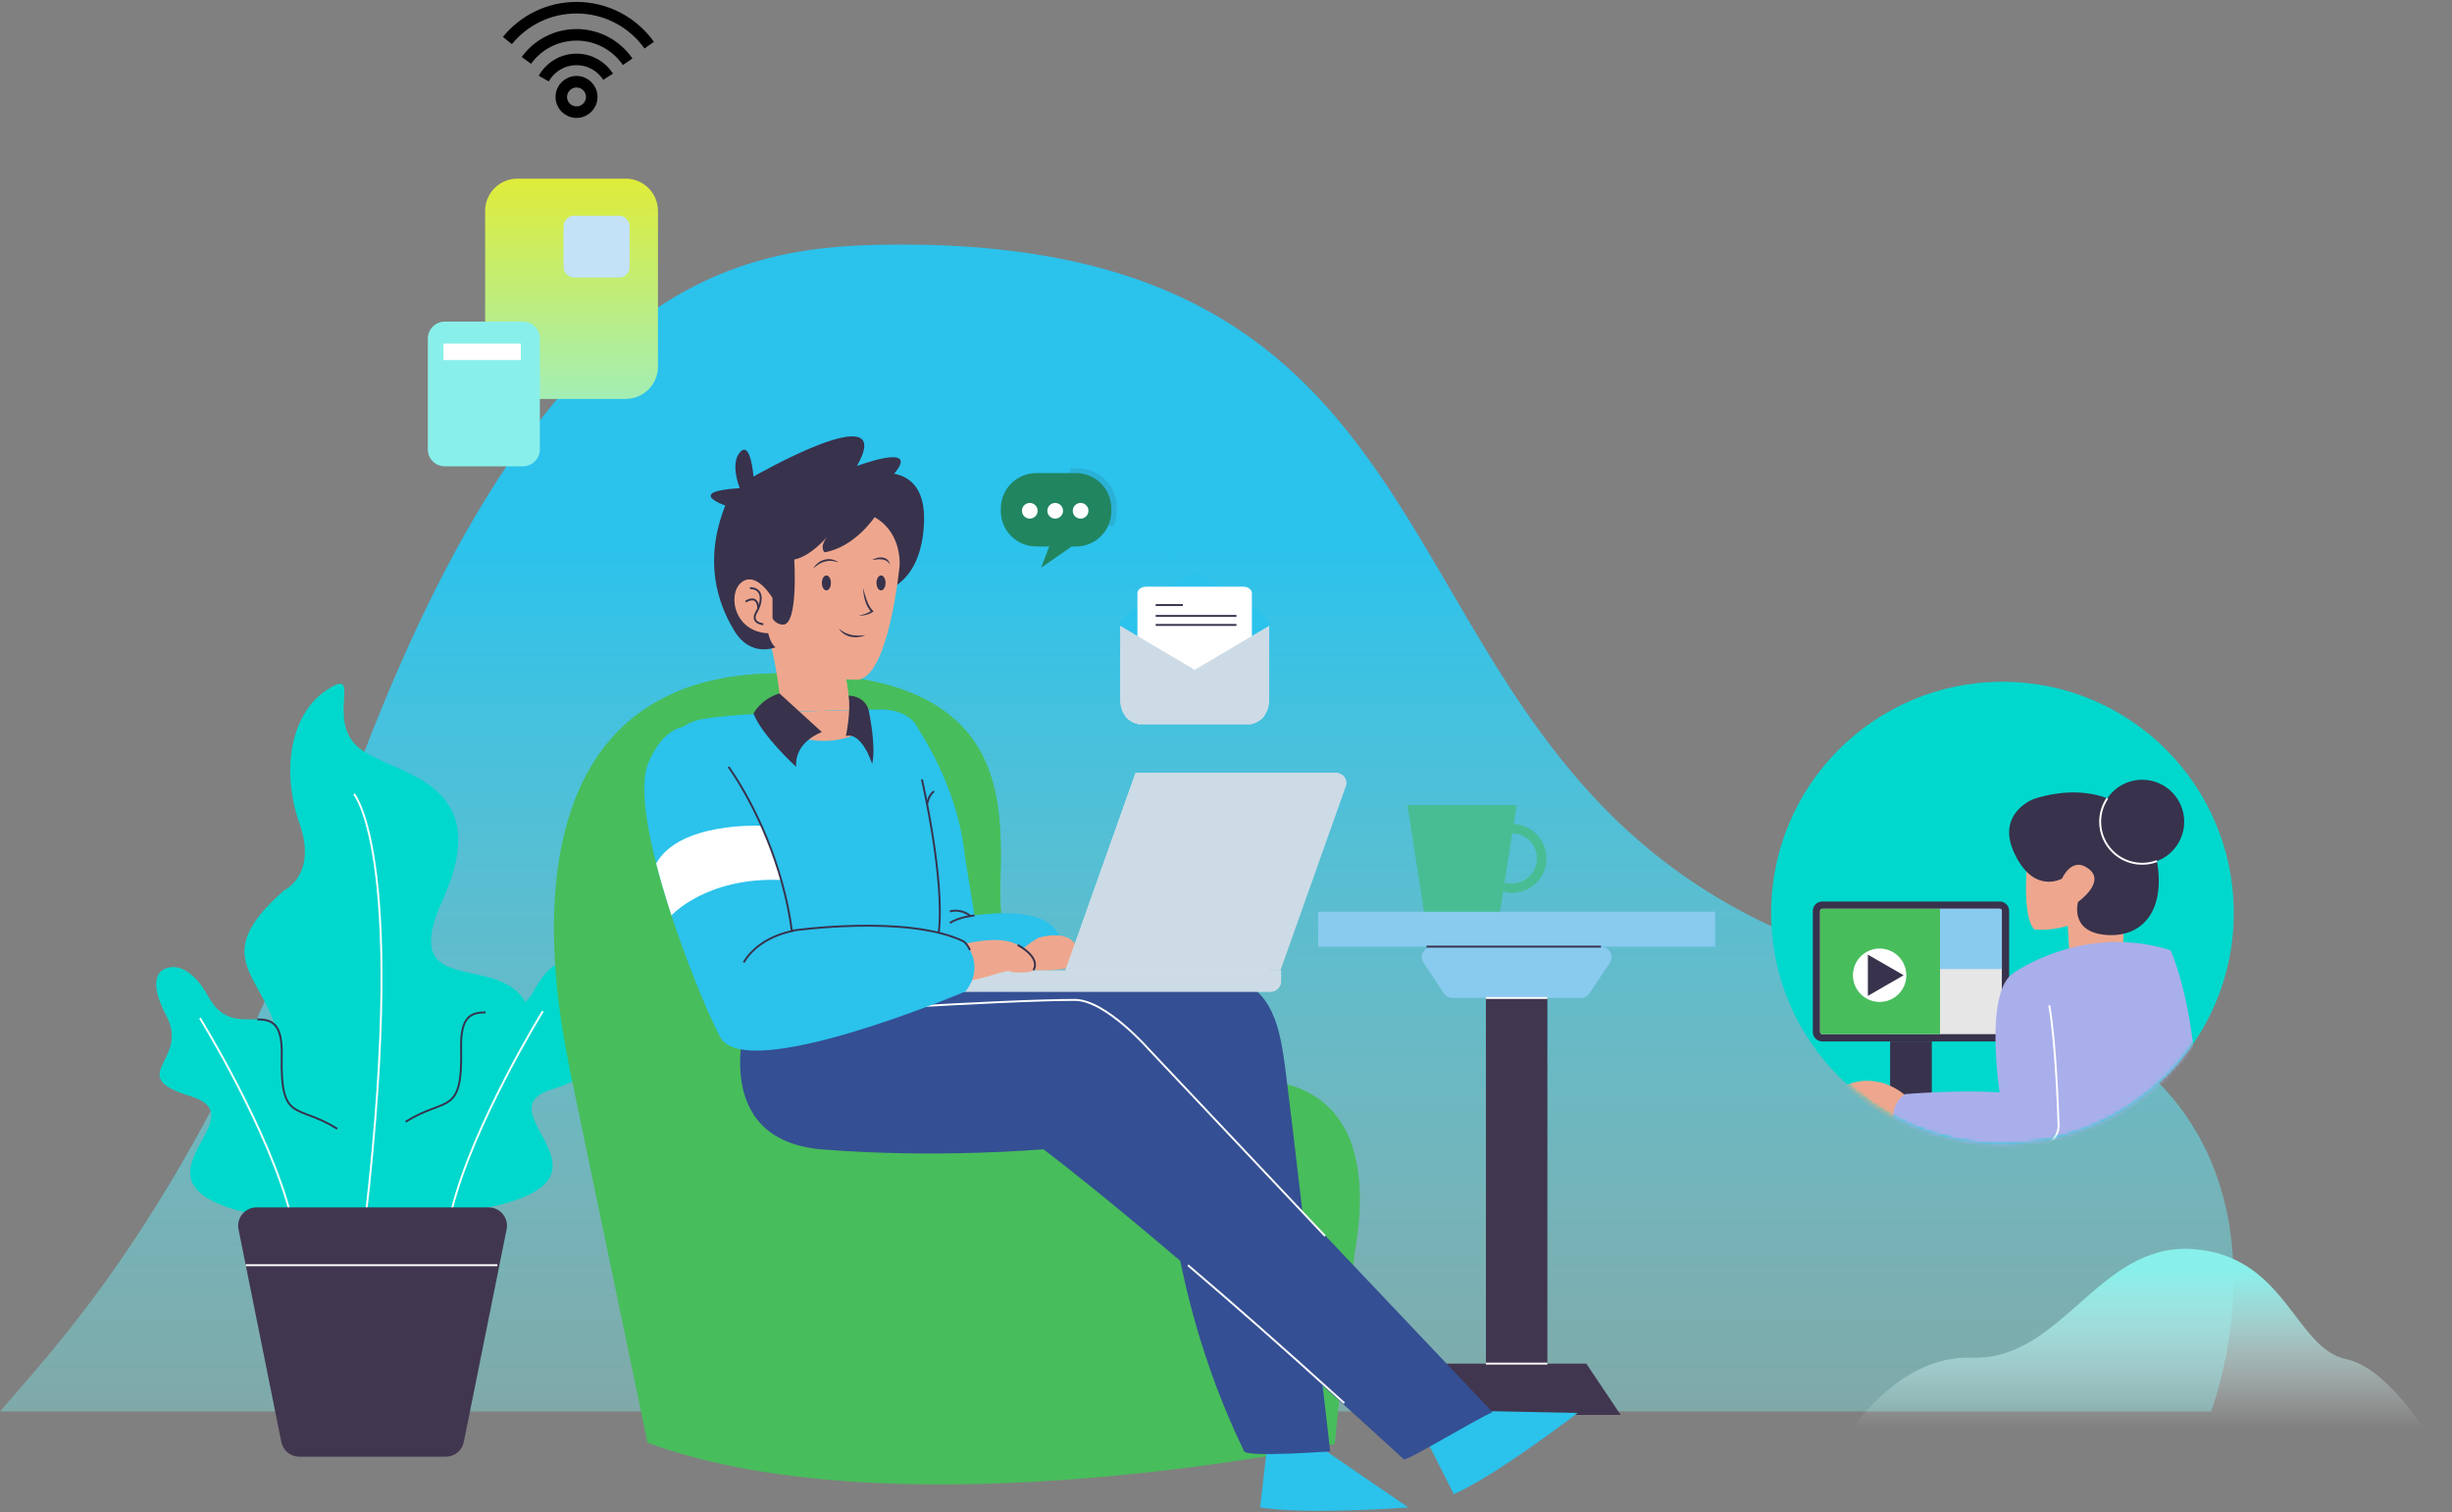 <svg width="637" height="393" viewBox="0 0 637 393" fill="none" xmlns="http://www.w3.org/2000/svg">
<rect x="0" y="0" width="637" height="393" fill="#808080" stroke="none"/>
<path d="M0 366.77H574.389C574.389 366.77 609.988 275.141 505.741 255.024C341.629 223.354 407.392 62.845 233.12 63.553C191.757 63.721 139.355 70.939 89.742 208.533C53.677 308.552 17.613 346.298 0 366.77Z" fill="url(#paint0_linear_65_188)"/>
<path d="M636.176 381.847H474.528C474.528 381.847 488.653 352.028 512.194 352.813C535.735 353.598 545.152 322.994 569.477 324.564C593.803 326.133 596.157 350.401 609.497 353.177C622.836 355.952 636.176 381.847 636.176 381.847Z" fill="url(#paint1_linear_65_188)"/>
<path d="M134.42 103.664H162.543C167.174 103.664 170.928 99.91 170.928 95.279V54.802C170.928 50.171 167.174 46.417 162.543 46.417H134.42C129.789 46.417 126.035 50.171 126.035 54.802V95.279C126.035 99.91 129.789 103.664 134.42 103.664Z" fill="url(#paint2_linear_65_188)"/>
<path d="M135.838 83.574H115.556C113.119 83.574 111.144 85.549 111.144 87.986V116.763C111.144 119.2 113.119 121.175 115.556 121.175H135.838C138.275 121.175 140.25 119.2 140.25 116.763V87.986C140.251 85.55 138.275 83.574 135.838 83.574Z" fill="#89EFEA"/>
<path d="M115.214 93.566L135.306 93.566L135.306 89.293L115.214 89.293L115.214 93.566Z" fill="white"/>
<path d="M149.186 72.129H160.78C162.319 72.129 163.566 70.882 163.566 69.343V58.834C163.566 57.295 162.319 56.048 160.78 56.048H149.186C147.647 56.048 146.4 57.295 146.4 58.834V69.343C146.4 70.881 147.647 72.129 149.186 72.129Z" fill="#C3E2F7"/>
<path d="M149.772 29.145C151.956 29.145 153.727 27.374 153.727 25.19C153.727 23.006 151.956 21.235 149.772 21.235C147.588 21.235 145.817 23.006 145.817 25.19C145.817 27.374 147.588 29.145 149.772 29.145Z" stroke="black" stroke-width="3" stroke-miterlimit="10"/>
<path d="M157.984 19.94C156.254 17.23 153.224 15.44 149.774 15.44C146.114 15.44 142.934 17.45 141.264 20.42" stroke="black" stroke-width="3" stroke-miterlimit="10"/>
<path d="M163.064 16.04C160.154 11.82 155.284 9.05 149.774 9.05C144.414 9.05 139.664 11.67 136.744 15.69" stroke="black" stroke-width="3" stroke-miterlimit="10"/>
<path d="M168.654 11.73C164.454 5.84 157.564 2 149.774 2C142.524 2 136.054 5.32 131.814 10.53" stroke="black" stroke-width="3" stroke-miterlimit="10"/>
<path d="M73.784 231.374C73.784 231.374 82.53 227.43 77.806 213.992C73.082 200.554 75.263 185.672 84.859 179.325C94.455 172.978 84.675 186.656 92.894 194.048C101.113 201.441 129.469 201.872 115.014 233.844C100.559 265.816 142.799 239.48 138.049 274.275C133.298 309.07 122.266 325.849 99.93 325.863C77.594 325.878 61.09 316.79 69.191 295.615C85.093 254.05 46.041 255.911 73.784 231.374Z" fill="#00D8CD"/>
<path d="M91.963 206.333C91.963 206.333 106.723 222.983 93.847 325.814" stroke="white" stroke-width="0.5" stroke-miterlimit="10"/>
<path d="M43.525 251.526C43.525 251.526 37.08 252.4 43.252 264.034C49.424 275.668 31.963 279.515 49.605 284.899C67.247 290.283 32.593 306.039 61.284 314.403C89.976 322.767 98.13 299.967 87.614 293.327C77.098 286.687 72.807 291.972 73.197 274.339C73.587 256.706 61.151 271.828 54.213 259.118C48.807 249.212 43.525 251.526 43.525 251.526Z" fill="#00D8CD"/>
<path d="M87.615 293.326C77.099 286.686 72.808 291.971 73.198 274.338C73.387 265.81 70.575 264.944 66.836 264.885" stroke="#38324C" stroke-width="0.5" stroke-miterlimit="10"/>
<path d="M51.951 264.579C51.951 264.579 70.02 293.786 75.605 316.1" stroke="white" stroke-width="0.5" stroke-miterlimit="10"/>
<path d="M149.461 249.705C149.461 249.705 155.906 250.579 149.734 262.213C143.562 273.847 161.023 277.694 143.381 283.078C125.739 288.462 160.393 304.218 131.702 312.582C103.01 320.946 94.856 298.146 105.372 291.506C115.888 284.866 120.179 290.151 119.789 272.518C119.399 254.885 131.835 270.007 138.773 257.297C144.179 247.392 149.461 249.705 149.461 249.705Z" fill="#00D8CD"/>
<path d="M105.372 291.506C115.888 284.866 120.179 290.151 119.789 272.518C119.6 263.99 122.412 263.124 126.151 263.065" stroke="#38324C" stroke-width="0.5" stroke-miterlimit="10"/>
<path d="M141.035 262.759C141.035 262.759 122.966 291.966 117.381 314.28" stroke="white" stroke-width="0.5" stroke-miterlimit="10"/>
<path d="M115.828 378.53H77.75C75.484 378.53 73.532 376.932 73.085 374.71L61.965 319.446C61.372 316.5 63.625 313.749 66.63 313.749H126.947C129.952 313.749 132.205 316.5 131.612 319.446L120.492 374.71C120.046 376.932 118.095 378.53 115.828 378.53Z" fill="#41364F"/>
<path d="M63.843 328.776H129.209" stroke="white" stroke-width="0.5" stroke-miterlimit="10"/>
<path d="M445.58 236.902H342.441V245.988H445.58V236.902Z" fill="#89CAEF"/>
<path d="M410.643 259.327H377.379C376.469 259.327 375.618 258.873 375.111 258.117L369.83 250.239C368.614 248.425 369.914 245.988 372.098 245.988H415.924C418.108 245.988 419.408 248.425 418.192 250.239L412.911 258.117C412.404 258.873 411.553 259.327 410.643 259.327Z" fill="#89CAEF"/>
<path d="M412.1 354.344H375.922L366.98 367.683H421.041L412.1 354.344Z" fill="#41364F"/>
<path d="M401.993 259.327H386.029V354.345H401.993V259.327Z" fill="#41364F"/>
<path d="M386.029 259.327H401.993" stroke="white" stroke-width="0.5" stroke-miterlimit="10"/>
<path d="M370.609 245.988H415.924" stroke="#38324C" stroke-width="0.5" stroke-miterlimit="10"/>
<path d="M386.029 354.344H401.993" stroke="white" stroke-width="0.5" stroke-miterlimit="10"/>
<path d="M365.623 209.211L369.947 236.902H389.687L394.011 209.211H365.623Z" fill="#48BD94"/>
<path d="M392.785 232.026C391.961 232.026 391.142 231.914 390.353 231.692L391.018 229.324C391.592 229.485 392.186 229.567 392.786 229.567C396.375 229.567 399.295 226.647 399.295 223.058C399.295 219.469 396.375 216.549 392.786 216.549V214.089C397.732 214.089 401.755 218.112 401.755 223.058C401.755 228.004 397.73 232.026 392.785 232.026Z" fill="#48BD94"/>
<path d="M147.954 277.669C148.086 275.417 122.213 177.423 199.565 175.031C276.918 172.639 255.755 225.066 260.8 241.747C265.845 258.428 268.401 279.009 323.276 280.967C323.276 280.967 360.885 275.506 351.899 325.824L346.733 375.225C346.733 375.225 233.843 399.093 168.223 374.909L147.954 277.669Z" fill="#48BD5C"/>
<path d="M323.276 280.966C268.401 279.008 265.846 258.427 260.8 241.746C255.755 225.065 276.918 172.639 199.565 175.03C190.515 175.31 182.893 176.912 176.462 179.503C168.932 187.454 161.418 198.749 162.305 212.977C164.049 240.951 168.897 260.649 175.994 274.798C183.886 290.534 197.808 307.342 239.99 304.174C271.811 301.784 326.46 299.237 351.391 298.13C344.808 277.846 323.276 280.966 323.276 280.966Z" fill="#48BD5C"/>
<path d="M344.599 377.142L365.841 391.715C365.841 391.715 339.769 393.691 327.364 391.715L329.038 377.142H344.599Z" fill="#2BC2EC"/>
<path d="M384.096 366.648L409.851 367.168C409.851 367.168 389.143 383.132 377.69 388.29L371.089 375.19L384.096 366.648Z" fill="#2BC2EC"/>
<path d="M240.841 256.717C240.841 256.717 303.748 253.861 316.898 254.061C330.048 254.26 332.254 267.227 333.353 273.785C334.674 281.665 345.568 377.142 345.568 377.142C345.568 377.142 323.994 378.726 323.223 377.142C301.387 332.246 302.471 289.723 302.471 289.723C302.471 289.723 247.681 296.497 233.734 289.922C219.787 283.347 216.432 263.616 216.432 263.616C216.432 263.616 230.813 258.178 240.841 256.717Z" fill="#344F93"/>
<path d="M236.931 187.118C236.931 187.118 248.571 202.361 250.639 222.289L253.166 237.893C253.166 237.893 268.582 235.261 273.804 241.089C279.026 246.917 275.328 252.247 268.122 252.369L241.552 256.568L236.931 187.118Z" fill="#2BC2EC"/>
<path d="M226.889 123.214C227.265 123.089 240.675 119.955 240.049 135.747C239.423 151.539 230.023 153.419 230.023 153.419L219.746 129.857L226.889 123.214Z" fill="#38324C"/>
<path d="M200.256 166.924C200.036 167.101 203.17 178.768 202.606 185.442C202.606 185.442 221.923 184.972 221.382 184.878C220.842 184.784 219.056 170.966 219.056 170.966C219.056 170.966 205.05 163.07 200.256 166.924Z" fill="#EEA78E"/>
<path d="M200.256 166.924C200.192 166.976 200.416 168.018 200.75 169.628C204.169 173.258 211.027 179.111 220.358 180.118C219.718 176.089 219.055 170.966 219.055 170.966C219.055 170.966 205.05 163.07 200.256 166.924Z" fill="#EEA78E"/>
<path d="M233.701 147.014C233.701 147.014 230.899 176.629 222.502 176.628C210.093 176.627 200.906 169.15 198.446 164.231C198.446 164.231 189.714 133.843 215.232 132.238C235.161 130.985 233.701 147.014 233.701 147.014Z" fill="#EEA78E"/>
<path d="M227.204 134.382C227.204 134.382 222.127 142.139 214.231 143.518C214.231 143.518 212.727 142.39 214.858 139.507C214.858 139.507 210.722 144.52 206.336 145.398C206.336 145.398 207.464 162.568 203.328 162.318C199.192 162.067 199.443 155.3 199.443 155.3C199.443 155.3 197.979 165.303 201.458 168.203C201.458 168.203 195.054 170.967 190.794 163.948C186.534 156.929 182.649 146.026 188.414 131.362C188.414 131.362 177.761 127.727 192.174 126.85C192.174 126.85 189.542 120.458 192.299 117.45C195.056 114.442 195.745 123.842 195.745 123.842C195.745 123.842 233.282 102.285 222.629 121.085C222.629 121.085 239.298 114.819 232.28 123.09L227.204 134.382Z" fill="#38324C"/>
<path d="M200.695 155.425C200.695 155.425 196.559 148.281 192.674 151.289C188.789 154.297 190.669 164.95 200.695 164.574V155.425Z" fill="#EEA78E"/>
<path d="M211.254 147.748C211.548 147.184 211.988 146.702 212.491 146.297C212.993 145.888 213.594 145.594 214.23 145.428C214.866 145.272 215.544 145.233 216.178 145.391C216.5 145.441 216.799 145.573 217.099 145.679C217.389 145.815 217.663 145.982 217.928 146.149C217.314 145.987 216.727 145.804 216.122 145.771C215.523 145.711 214.925 145.762 214.354 145.911C213.198 146.195 212.166 146.884 211.254 147.748Z" fill="#38324C"/>
<path d="M226.576 145.518C226.951 145.259 227.378 145.094 227.821 144.977C228.263 144.857 228.733 144.815 229.205 144.872C229.673 144.937 230.149 145.106 230.516 145.427C230.888 145.747 231.096 146.193 231.183 146.633C230.904 146.272 230.64 145.943 230.287 145.736C229.934 145.539 229.551 145.416 229.144 145.368C228.323 145.261 227.465 145.392 226.576 145.518Z" fill="#38324C"/>
<path d="M215.86 151.477C215.86 152.55 215.334 153.42 214.685 153.42C214.036 153.42 213.51 152.55 213.51 151.477C213.51 150.404 214.036 149.534 214.685 149.534C215.334 149.534 215.86 150.404 215.86 151.477Z" fill="#38324C"/>
<path d="M230.054 151.477C230.054 152.55 229.528 153.42 228.879 153.42C228.23 153.42 227.704 152.55 227.704 151.477C227.704 150.404 228.23 149.534 228.879 149.534C229.528 149.534 230.054 150.404 230.054 151.477Z" fill="#38324C"/>
<path d="M224.24 152.824C224.503 153.892 224.781 154.945 225.164 155.952C225.542 156.952 226.001 157.944 226.732 158.666L226.937 158.868L226.722 159.02C226.176 159.408 225.587 159.64 224.967 159.79C224.354 159.947 223.709 159.964 223.098 159.872C223.717 159.825 224.313 159.695 224.879 159.495C225.438 159.293 225.984 158.998 226.431 158.656L226.421 159.01C225.553 158.213 225.071 157.148 224.746 156.091C224.431 155.025 224.253 153.926 224.24 152.824Z" fill="#38324C"/>
<path d="M217.928 163.352C218.87 164.198 219.988 164.724 221.164 164.985C221.755 165.101 222.359 165.165 222.973 165.164C223.588 165.173 224.202 165.096 224.838 165.044C224.547 165.167 224.245 165.269 223.941 165.37C223.629 165.429 223.317 165.519 222.997 165.548C222.357 165.641 221.701 165.589 221.061 165.474C220.426 165.327 219.807 165.085 219.268 164.72C218.727 164.362 218.241 163.911 217.928 163.352Z" fill="#38324C"/>
<path d="M173.999 202.298C173.999 202.298 169.988 188.762 183.023 186.757C196.057 184.752 228.878 184.376 228.878 184.376C228.878 184.376 239.296 183.875 239.296 193.337C239.296 202.799 241.552 256.566 241.552 256.566C241.552 256.566 217.927 267.031 193.927 263.695L173.999 202.298Z" fill="#2BC2EC"/>
<path d="M194.026 264.272C194.026 264.272 183.599 296.299 213.683 298.69C243.768 301.081 271.063 298.636 271.063 298.636C271.063 298.636 302.944 322.426 364.699 379.228C365.286 379.768 382.934 369.121 387.716 366.93L298.558 272.79C298.558 272.79 287.254 259.827 279.232 259.827C270.178 259.827 251.395 257.981 234.331 258.984C213.09 260.231 194.026 264.272 194.026 264.272Z" fill="#344F93"/>
<path d="M344.237 321.187L298.559 272.789C298.559 272.789 287.255 259.826 279.233 259.826C270.179 259.826 251.396 260.723 234.332 261.726" stroke="white" stroke-width="0.5" stroke-miterlimit="10"/>
<path d="M308.622 328.776C319.552 338.083 333.021 349.879 349.226 364.608" stroke="white" stroke-width="0.5" stroke-miterlimit="10"/>
<path d="M195.744 251.052C195.744 251.052 198.189 243.532 205.708 241.84" stroke="black" stroke-miterlimit="10"/>
<path d="M269.735 243.702C269.735 243.702 260.854 248.796 264.488 251.052C268.123 253.308 277.773 251.553 277.773 251.553C277.773 251.553 281.634 251.123 279.904 246.446C277.899 241.025 269.735 243.702 269.735 243.702Z" fill="#EEA78E"/>
<path d="M329.41 252.203H276.771L295.006 200.857H347.645L329.41 252.203Z" fill="#E6E6E6"/>
<path d="M329.41 252.203H276.771L295.006 200.857H347.645L329.41 252.203Z" fill="#CDDBE6"/>
<path d="M347.223 200.857H298.225L279.989 252.203H332.628L349.645 204.288C350.239 202.615 348.998 200.857 347.223 200.857Z" fill="#CDDBE6"/>
<path d="M250.075 252.203V257.694H330.036C331.559 257.694 332.793 256.459 332.793 254.937V252.203H250.075Z" fill="#E6E6E6"/>
<path d="M250.075 252.203V257.694H330.036C331.559 257.694 332.793 256.459 332.793 254.937V252.203H250.075Z" fill="#CDDBE6"/>
<path d="M250.827 245.224C250.827 245.224 261.731 242.404 265.491 246.446C269.251 250.488 269.063 251.992 268.123 252.368C267.183 252.744 263.235 252.932 262.295 252.368C261.355 251.804 252.519 255.752 248.759 254.812C244.999 253.872 250.827 245.224 250.827 245.224Z" fill="#EEA78E"/>
<path d="M168.297 198.601C168.297 198.601 171.315 190.077 177.42 188.887C183.525 187.697 201.948 213.265 205.708 241.84C205.708 241.84 237.855 237.516 250.827 245.224C250.827 245.224 256.091 250.864 250.827 257.632C250.827 257.632 193.676 281.884 187.096 269.476C180.517 257.068 163.221 211.949 168.297 198.601Z" fill="#2BC2EC"/>
<path d="M202.949 228.672C201.532 223.697 199.761 218.953 197.807 214.582C197.791 214.581 176.586 213.466 170.469 224.36C171.598 228.775 172.963 233.359 174.438 237.871C174.445 237.864 183.529 227.85 202.949 228.672Z" fill="white"/>
<path d="M189.266 199.259C196.156 209.145 203.488 224.969 205.708 241.84C205.708 241.84 235.308 237.597 250.075 244.49C250.075 244.49 251.165 244.958 251.976 246.9" stroke="#38324C" stroke-width="0.5" stroke-miterlimit="10"/>
<path d="M227.704 186.695C227.704 185.895 227.466 185.125 227.036 184.403C222.671 184.473 211.251 184.697 200.505 185.26C200.338 185.725 200.245 186.204 200.245 186.695C200.245 190.813 206.392 194.152 213.974 194.152C221.556 194.152 227.704 190.813 227.704 186.695Z" fill="#2BC2EC"/>
<path d="M213.974 192.512C221.099 192.512 226.064 189.446 226.064 186.695C226.064 185.943 225.681 185.168 224.996 184.438C220.068 184.53 211.148 184.739 202.374 185.165C202.055 185.672 201.884 186.189 201.884 186.695C201.885 189.446 206.85 192.512 213.974 192.512Z" fill="#EEA78E"/>
<path d="M213.51 190.235C213.51 190.235 206.366 192.679 206.836 199.259C206.836 199.259 198.187 191.457 195.744 185.441C195.744 185.441 197.48 181.78 202.487 180.18L213.51 190.235Z" fill="#38324C"/>
<path d="M219.745 191.269C219.745 191.269 221.112 185.035 220.464 180.772C220.464 180.772 224.414 180.637 225.636 184.402C225.636 184.402 227.704 193.807 226.576 198.507C226.576 198.507 223.928 190.081 219.745 191.269Z" fill="#38324C"/>
<path d="M198.304 162.211C198.304 162.211 194.826 161.961 196.518 159.031C198.21 156.101 198.197 152.831 194.826 152.824" stroke="#38324C" stroke-width="0.5" stroke-miterlimit="10"/>
<path d="M193.698 156.352C193.698 156.352 196.799 154.185 197.005 158.064" stroke="#38324C" stroke-width="0.5" stroke-miterlimit="10"/>
<path d="M239.5 202.532C239.5 202.532 245.548 228.526 243.862 242.512" stroke="#38324C" stroke-width="0.5" stroke-miterlimit="10"/>
<path d="M246.776 239.853C246.776 239.853 248.709 238.377 253.167 237.892" stroke="#38324C" stroke-width="0.5" stroke-miterlimit="10"/>
<path d="M246.776 236.845C246.776 236.845 249.423 235.905 252.07 238.006" stroke="#38324C" stroke-width="0.5" stroke-miterlimit="10"/>
<path d="M193.228 250.099C193.228 250.099 196.236 243.827 206.2 241.84" stroke="#38324C" stroke-width="0.5" stroke-miterlimit="10"/>
<path d="M240.842 208.936C240.842 208.936 241.262 206.484 242.672 205.638" stroke="#38324C" stroke-width="0.5" stroke-miterlimit="10"/>
<path d="M264.38 245.555C264.38 245.555 270.495 248.69 268.479 252.116" stroke="#38324C" stroke-width="0.5" stroke-miterlimit="10"/>
<path d="M520.209 297.347C553.397 297.347 580.302 270.442 580.302 237.254C580.302 204.066 553.397 177.161 520.209 177.161C487.021 177.161 460.116 204.066 460.116 237.254C460.116 270.442 487.021 297.347 520.209 297.347Z" fill="#00D8CD"/>
<mask id="mask0_65_188" style="mask-type:luminance" maskUnits="userSpaceOnUse" x="460" y="177" width="121" height="121">
<path d="M520.209 297.347C553.397 297.347 580.302 270.442 580.302 237.254C580.302 204.066 553.397 177.161 520.209 177.161C487.021 177.161 460.116 204.066 460.116 237.254C460.116 270.442 487.021 297.347 520.209 297.347Z" fill="white"/>
</mask>
<g mask="url(#mask0_65_188)">
<path d="M519.494 234.256H473.406C472.05 234.256 470.95 235.355 470.95 236.712V268.167C470.95 269.523 472.049 270.623 473.406 270.623H519.494C520.85 270.623 521.95 269.524 521.95 268.167V236.712C521.95 235.356 520.85 234.256 519.494 234.256Z" fill="#38324C"/>
<path d="M473.405 268.733C473.093 268.733 472.839 268.479 472.839 268.166V236.712C472.839 236.4 473.093 236.146 473.405 236.146H519.493C519.805 236.146 520.059 236.4 520.059 236.712V268.166C520.059 268.479 519.805 268.733 519.493 268.733H473.405Z" fill="#E6E6E6"/>
<path d="M501.863 270.623H491.029V285.993H501.863V270.623Z" fill="#38324C"/>
<path d="M503.994 236.146H473.406C473.094 236.146 472.84 236.4 472.84 236.712V268.166C472.84 268.479 473.094 268.733 473.406 268.733H503.994V236.146Z" fill="#48BD5C"/>
<path d="M519.494 236.146H503.994V251.807H520.06V236.712C520.06 236.4 519.806 236.146 519.494 236.146Z" fill="#89CAEF"/>
<path d="M494.891 284.579C494.891 284.579 488.34 278.392 479.697 281.94C479.697 281.94 472.236 284.942 484.428 286.19C484.428 286.19 487.794 292.949 493.799 290.674L494.891 284.579Z" fill="#EEA78E"/>
<path d="M536.929 236.64L537.579 247.257C537.579 247.257 547.871 249.207 550.58 247.257C553.289 245.307 550.038 234.256 550.038 234.256L536.929 236.64Z" fill="#EEA78E"/>
<path d="M526.962 220.606C526.962 220.606 524.795 237.615 528.479 241.516C528.479 241.516 537.905 242.708 544.297 236.316C544.297 236.316 546.572 224.399 543.322 220.173C540.071 215.947 526.962 220.606 526.962 220.606Z" fill="#EEA78E"/>
<path d="M528.37 207.605C528.37 207.605 518.294 211.289 523.386 221.906C528.478 232.523 535.699 228.298 535.699 228.298C535.699 228.298 538.229 222.339 542.671 225.806C547.113 229.273 539.854 234.365 539.854 234.365C539.854 234.365 537.579 242.057 546.896 242.924C556.213 243.791 562.93 237.074 560.222 222.989C557.514 208.905 543.971 202.621 528.37 207.605Z" fill="#38324C"/>
<path d="M556.513 224.455C562.542 224.455 567.43 219.567 567.43 213.538C567.43 207.509 562.542 202.621 556.513 202.621C550.484 202.621 545.596 207.509 545.596 213.538C545.596 219.567 550.484 224.455 556.513 224.455Z" fill="#38324C"/>
<path d="M560.361 223.758C559.164 224.209 557.868 224.455 556.514 224.455C550.485 224.455 545.597 219.567 545.597 213.538C545.597 211.279 546.283 209.181 547.458 207.439" stroke="white" stroke-width="0.5" stroke-miterlimit="10"/>
<path d="M523.17 252.783C523.17 252.783 541.154 239.782 563.906 246.933C563.906 246.933 571.779 264.267 570.623 294.314C570.623 294.314 552.061 302.981 536.929 300.67C536.929 300.67 523.17 288.39 523.17 252.783Z" fill="#A9AFEA"/>
<path d="M523.17 252.783C523.17 252.783 530.537 250.616 532.379 261.234C534.221 271.851 534.763 291.786 534.763 291.786C534.763 291.786 535.989 297.961 526.329 298.936C516.67 299.911 492.293 292.869 492.293 292.869C492.293 292.869 490.235 287.669 494.893 284.31C494.893 284.31 508.977 283.118 519.486 283.877C519.486 283.877 515.369 257.549 523.17 252.783Z" fill="#A9AFEA"/>
<path d="M532.379 261.233C534.221 271.85 534.763 291.785 534.763 291.785C534.763 291.785 535.989 297.96 526.329 298.935" stroke="white" stroke-width="0.5" stroke-miterlimit="10"/>
</g>
<path d="M321.628 122.083V123.031C321.628 130.824 315.375 137.072 307.583 137.072H302.525L305.698 145.463L293.613 137.072H291.958C291.008 137.072 290.082 136.979 289.189 136.802C288.768 136.719 288.354 136.617 287.948 136.497C282.147 134.782 277.983 129.427 277.983 123.031V122.083C277.983 121.968 277.984 121.853 277.987 121.739C278.166 114.107 284.281 108 291.958 108H307.584C315.374 107.999 321.628 114.291 321.628 122.083Z" fill="#2BC2EC"/>
<path d="M288.712 132.164V132.787C288.712 134.109 288.439 135.364 287.947 136.497C286.533 139.749 283.307 142.003 279.511 142.003H278.423L270.587 147.444L270.485 147.515L272.319 142.663L272.568 142.003H269.246C264.128 142.003 260 137.906 260 132.787V132.164C260 127.046 264.128 122.934 269.246 122.934H279.51C284.629 122.935 288.712 127.046 288.712 132.164Z" fill="#218560"/>
<path opacity="0.11" d="M290.109 131.867V132.55C290.109 134.073 289.78 135.512 289.188 136.802C288.767 136.719 288.353 136.617 287.947 136.497C288.439 135.364 288.712 134.109 288.712 132.787V132.164C288.712 127.046 284.629 122.934 279.511 122.934H277.981V122.082C277.981 121.967 277.982 121.852 277.985 121.738H280.012C285.629 121.739 290.109 126.25 290.109 131.867Z" fill="#2D2D2D"/>
<path d="M267.527 134.766C268.652 134.766 269.564 133.854 269.564 132.729C269.564 131.604 268.652 130.692 267.527 130.692C266.402 130.692 265.49 131.604 265.49 132.729C265.49 133.854 266.402 134.766 267.527 134.766Z" fill="white"/>
<path d="M274.128 134.766C275.253 134.766 276.165 133.854 276.165 132.729C276.165 131.604 275.253 130.692 274.128 130.692C273.003 130.692 272.091 131.604 272.091 132.729C272.091 133.854 273.003 134.766 274.128 134.766Z" fill="white"/>
<path d="M280.729 134.766C281.854 134.766 282.766 133.854 282.766 132.729C282.766 131.604 281.854 130.692 280.729 130.692C279.604 130.692 278.692 131.604 278.692 132.729C278.692 133.854 279.604 134.766 280.729 134.766Z" fill="white"/>
<path d="M329.721 182.035C329.721 185.412 327.312 188.149 324.343 188.149H296.378C293.408 188.149 291 185.412 291 182.035V162.141C291 159.297 304.614 151.679 308.918 149.342C309.726 148.903 310.658 148.885 311.424 149.294C315.694 151.573 329.721 159.278 329.721 162.141V182.035Z" fill="#2BC2EC"/>
<path d="M323.032 152.461H317.83H302.923H297.721C296.507 152.461 295.492 153.202 295.492 154.142V159.398V185.72C295.492 186.66 296.492 187.412 297.706 187.412L297.721 187.402H323.032V187.412C324.17 187.412 325.104 186.747 325.216 185.889C325.224 185.832 325.225 185.779 325.225 185.72V159.398V154.142C325.225 153.202 324.246 152.461 323.032 152.461Z" fill="white"/>
<path d="M329.721 162.607V182.346C329.608 183.974 329.112 185.151 328.472 186C326.96 188.007 324.645 188.193 324.645 188.193L310.362 174.06L329.721 162.607Z" fill="#CDDBE6"/>
<path d="M310.362 174.059L296.079 188.192C296.079 188.192 293.762 188.005 292.25 185.999C291.61 185.15 291.115 183.973 291.001 182.345V162.606L310.362 174.059Z" fill="#CDDBE6"/>
<path d="M328.472 185.999C326.96 188.006 324.645 188.192 324.645 188.192H296.079C296.079 188.192 293.762 188.005 292.25 185.999L310.362 174.059L328.472 185.999Z" fill="#CDDBE6"/>
<path d="M328.472 185.999C326.96 188.006 324.645 188.192 324.645 188.192H296.079C296.079 188.192 293.762 188.005 292.25 185.999L310.362 174.059L328.472 185.999Z" fill="#CDDBE6"/>
<path d="M300.235 157.229H307.295" stroke="#38324C" stroke-width="0.5" stroke-miterlimit="10"/>
<path d="M300.235 160.053H321.211" stroke="#38324C" stroke-width="0.5" stroke-miterlimit="10"/>
<path d="M300.235 162.394H321.211" stroke="#38324C" stroke-width="0.5" stroke-miterlimit="10"/>
<path d="M488.306 260.361C492.137 260.361 495.243 257.255 495.243 253.424C495.243 249.593 492.137 246.487 488.306 246.487C484.475 246.487 481.369 249.593 481.369 253.424C481.369 257.255 484.475 260.361 488.306 260.361Z" fill="white"/>
<path d="M494.54 253.424L485.252 258.786V248.062L494.54 253.424Z" fill="#38324C"/>
<defs>
<linearGradient id="paint0_linear_65_188" x1="290.126" y1="140.862" x2="290.126" y2="395.104" gradientUnits="userSpaceOnUse">
<stop stop-color="#2BC2EC"/>
<stop offset="1" stop-color="#89EFEA" stop-opacity="0.31"/>
</linearGradient>
<linearGradient id="paint1_linear_65_188" x1="555.352" y1="310.439" x2="555.352" y2="371.186" gradientUnits="userSpaceOnUse">
<stop offset="0.328" stop-color="#89EFEA"/>
<stop offset="1" stop-color="white" stop-opacity="0"/>
</linearGradient>
<linearGradient id="paint2_linear_65_188" x1="148.481" y1="40.028" x2="148.481" y2="128.345" gradientUnits="userSpaceOnUse">
<stop stop-color="#E6EC2B"/>
<stop offset="1" stop-color="#89EFEA"/>
</linearGradient>
</defs>
</svg>

